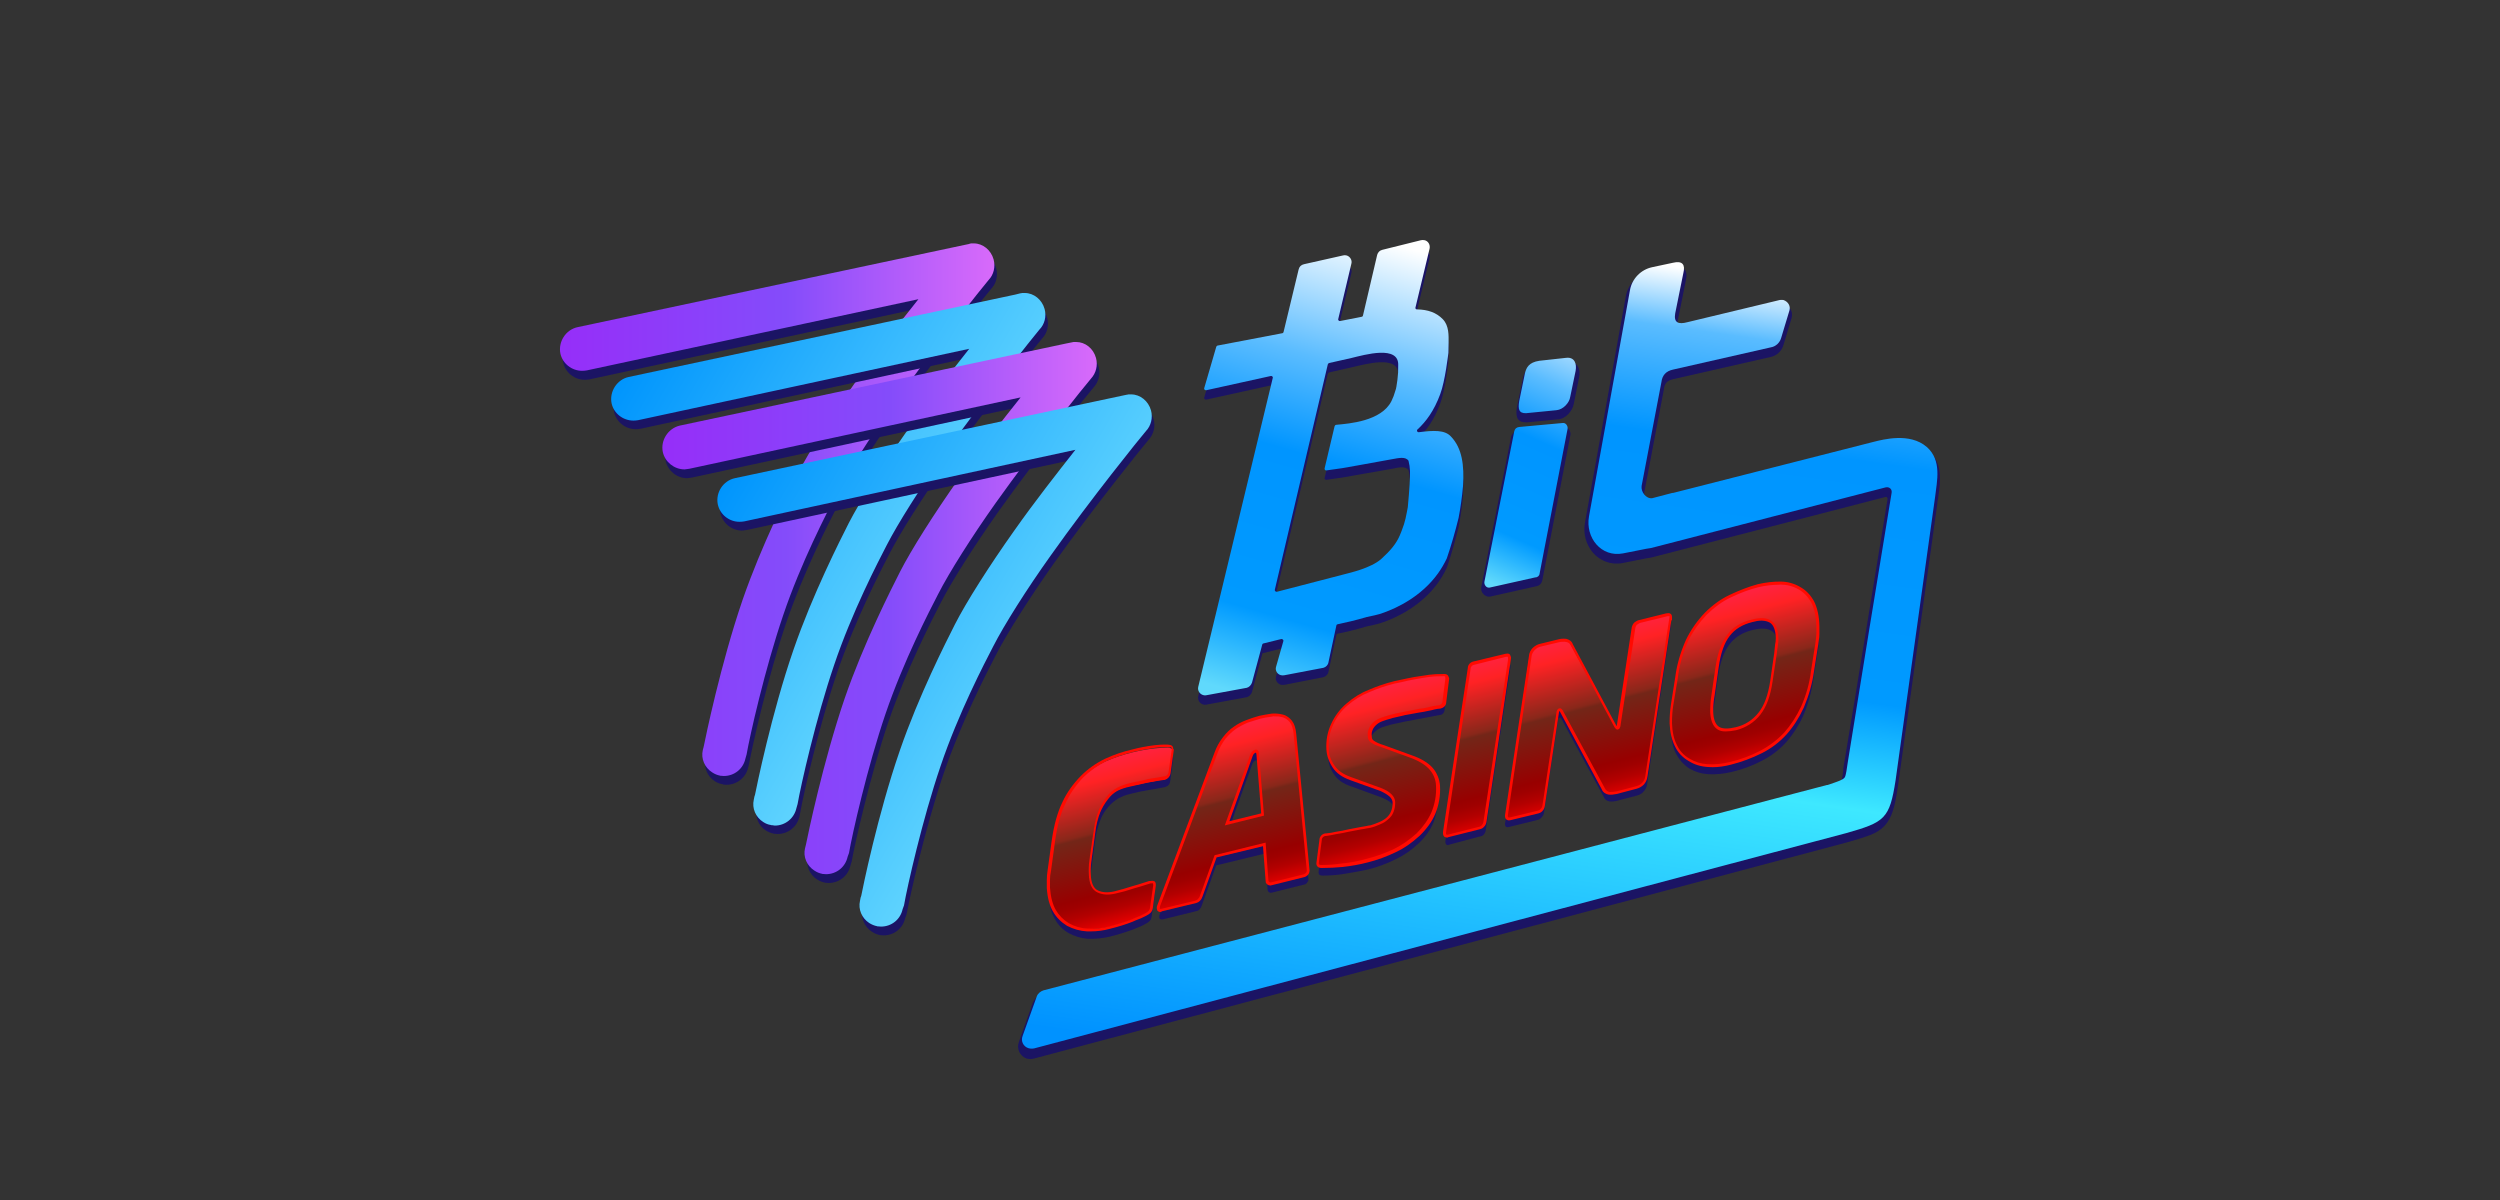 <?xml version="1.0" encoding="UTF-8"?>
<svg xmlns="http://www.w3.org/2000/svg" version="1.2" viewBox="0 0 125 60" width="125" height="60">
  <rect x="0" y="0" width="125" height="60" fill="#333333" stroke="none"/>
  <title>7bit_125x60_Standard_Logo_Betting_Casino_BrandBG</title>
  <defs>
    <linearGradient id="g1" x2="1" gradientUnits="userSpaceOnUse" gradientTransform="matrix(-6.035,41.769,-39.694,-5.736,77.761,12.457)">
      <stop offset="0" stop-color="#ffffff"></stop>
      <stop offset=".071" stop-color="#5abcff"></stop>
      <stop offset=".197" stop-color="#0095ff"></stop>
      <stop offset=".479" stop-color="#009aff"></stop>
      <stop offset=".607" stop-color="#3ee8ff"></stop>
      <stop offset="1" stop-color="#0092ff"></stop>
    </linearGradient>
    <linearGradient id="g2" x2="1" gradientUnits="userSpaceOnUse" gradientTransform="matrix(-5.778,13.063,-5.103,-2.257,80.064,15.95)">
      <stop offset="0" stop-color="#ffffff"></stop>
      <stop offset=".276" stop-color="#5abcff"></stop>
      <stop offset=".479" stop-color="#0095ff"></stop>
      <stop offset=".823" stop-color="#009aff"></stop>
      <stop offset="1" stop-color="#60d9fc"></stop>
    </linearGradient>
    <linearGradient id="g3" x2="1" gradientUnits="userSpaceOnUse" gradientTransform="matrix(-6.59,22.789,-12.837,-3.712,69.662,12.178)">
      <stop offset="0" stop-color="#ffffff"></stop>
      <stop offset=".276" stop-color="#5abcff"></stop>
      <stop offset=".479" stop-color="#0095ff"></stop>
      <stop offset=".823" stop-color="#009aff"></stop>
      <stop offset="1" stop-color="#60d9fc"></stop>
    </linearGradient>
    <linearGradient id="g4" x2="1" gradientUnits="userSpaceOnUse" gradientTransform="matrix(2.193,8.464,-8.136,2.108,54.672,37.93)">
      <stop offset=".02" stop-color="#ff2240"></stop>
      <stop offset=".13" stop-color="#ff2224"></stop>
      <stop offset=".41" stop-color="#89271a"></stop>
      <stop offset=".43" stop-color="#732618"></stop>
      <stop offset=".76" stop-color="#980000"></stop>
      <stop offset=".8" stop-color="#9f0000"></stop>
      <stop offset=".86" stop-color="#b30000"></stop>
      <stop offset=".92" stop-color="#d30000"></stop>
      <stop offset=".99" stop-color="#ff0000"></stop>
    </linearGradient>
    <linearGradient id="g5" x2="1" gradientUnits="userSpaceOnUse" gradientTransform="matrix(2.226,8.597,-9.199,2.382,60.126,36.442)">
      <stop offset=".02" stop-color="#ff2240"></stop>
      <stop offset=".13" stop-color="#ff2224"></stop>
      <stop offset=".41" stop-color="#89271a"></stop>
      <stop offset=".43" stop-color="#732618"></stop>
      <stop offset=".76" stop-color="#980000"></stop>
      <stop offset=".8" stop-color="#9f0000"></stop>
      <stop offset=".86" stop-color="#b30000"></stop>
      <stop offset=".92" stop-color="#d30000"></stop>
      <stop offset=".99" stop-color="#ff0000"></stop>
    </linearGradient>
    <linearGradient id="g6" x2="1" gradientUnits="userSpaceOnUse" gradientTransform="matrix(2.226,8.597,-8.923,2.311,68.039,34.393)">
      <stop offset=".02" stop-color="#ff2240"></stop>
      <stop offset=".13" stop-color="#ff2224"></stop>
      <stop offset=".41" stop-color="#89271a"></stop>
      <stop offset=".43" stop-color="#732618"></stop>
      <stop offset=".76" stop-color="#980000"></stop>
      <stop offset=".8" stop-color="#9f0000"></stop>
      <stop offset=".86" stop-color="#b30000"></stop>
      <stop offset=".92" stop-color="#d30000"></stop>
      <stop offset=".99" stop-color="#ff0000"></stop>
    </linearGradient>
    <linearGradient id="g7" x2="1" gradientUnits="userSpaceOnUse" gradientTransform="matrix(2.226,8.597,-5.724,1.482,72.774,33.166)">
      <stop offset=".02" stop-color="#ff2240"></stop>
      <stop offset=".13" stop-color="#ff2224"></stop>
      <stop offset=".41" stop-color="#89271a"></stop>
      <stop offset=".43" stop-color="#732618"></stop>
      <stop offset=".76" stop-color="#980000"></stop>
      <stop offset=".8" stop-color="#9f0000"></stop>
      <stop offset=".86" stop-color="#b30000"></stop>
      <stop offset=".92" stop-color="#d30000"></stop>
      <stop offset=".99" stop-color="#ff0000"></stop>
    </linearGradient>
    <linearGradient id="g8" x2="1" gradientUnits="userSpaceOnUse" gradientTransform="matrix(2.226,8.597,-11.109,2.877,78.354,31.721)">
      <stop offset=".02" stop-color="#ff2240"></stop>
      <stop offset=".13" stop-color="#ff2224"></stop>
      <stop offset=".41" stop-color="#89271a"></stop>
      <stop offset=".43" stop-color="#732618"></stop>
      <stop offset=".76" stop-color="#980000"></stop>
      <stop offset=".8" stop-color="#9f0000"></stop>
      <stop offset=".86" stop-color="#b30000"></stop>
      <stop offset=".92" stop-color="#d30000"></stop>
      <stop offset=".99" stop-color="#ff0000"></stop>
    </linearGradient>
    <linearGradient id="g9" x2="1" gradientUnits="userSpaceOnUse" gradientTransform="matrix(2.226,8.597,-8.847,2.291,86.173,29.697)">
      <stop offset=".02" stop-color="#ff2240"></stop>
      <stop offset=".13" stop-color="#ff2224"></stop>
      <stop offset=".41" stop-color="#89271a"></stop>
      <stop offset=".43" stop-color="#732618"></stop>
      <stop offset=".76" stop-color="#980000"></stop>
      <stop offset=".8" stop-color="#9f0000"></stop>
      <stop offset=".86" stop-color="#b30000"></stop>
      <stop offset=".92" stop-color="#d30000"></stop>
      <stop offset=".99" stop-color="#ff0000"></stop>
    </linearGradient>
    <linearGradient id="g10" x2="1" gradientUnits="userSpaceOnUse" gradientTransform="matrix(21.72,0,0,26.628,28,25.483)">
      <stop offset="0" stop-color="#962ef9"></stop>
      <stop offset=".52" stop-color="#844cfa"></stop>
      <stop offset="1" stop-color="#d86afa"></stop>
    </linearGradient>
    <linearGradient id="g11" x2="1" gradientUnits="userSpaceOnUse" gradientTransform="matrix(-15.998,-9.298,14.866,-25.579,46.592,28.88)">
      <stop offset="0" stop-color="#5ed3fe"></stop>
      <stop offset="1" stop-color="#0095fd"></stop>
    </linearGradient>
    <linearGradient id="g12" x2="1" gradientUnits="userSpaceOnUse" gradientTransform="matrix(21.72,0,0,26.617,33.123,30.404)">
      <stop offset="0" stop-color="#962ef9"></stop>
      <stop offset=".52" stop-color="#844cfa"></stop>
      <stop offset="1" stop-color="#d86afa"></stop>
    </linearGradient>
    <linearGradient id="g13" x2="1" gradientUnits="userSpaceOnUse" gradientTransform="matrix(-15.998,-9.298,14.864,-25.576,51.91,33.947)">
      <stop offset="0" stop-color="#5ed3fe"></stop>
      <stop offset="1" stop-color="#0095fd"></stop>
    </linearGradient>
  </defs>
  <style>
		.s0 { fill: #1b1464 } 
		.s1 { fill: url(#g1) } 
		.s2 { fill: url(#g2) } 
		.s3 { fill: url(#g3) } 
		.s4 { fill: url(#g4) } 
		.s5 { fill: #ff0a01 } 
		.s6 { fill: url(#g5) } 
		.s7 { fill: url(#g6) } 
		.s8 { fill: url(#g7) } 
		.s9 { fill: url(#g8) } 
		.s10 { fill: url(#g9) } 
		.s11 { fill: url(#g10) } 
		.s12 { fill: url(#g11) } 
		.s13 { fill: url(#g12) } 
		.s14 { fill: url(#g13) } 
	</style>
  <path class="s0" d="m78.33 18.21l-1.36 0.15c-0.52 0.08-0.67 0.33-0.71 0.6l-0.29 1.41c-0.06 0.37-0.03 0.6 0.34 0.6l1.52-0.15c0.36 0 0.66-0.38 0.69-0.66l0.27-1.3c0.07-0.37-0.06-0.69-0.46-0.65z"></path>
  <path class="s0" d="m78.12 21.46l-2.18 0.2c-0.11 0-0.22 0.1-0.23 0.2l-1.49 7.51c-0.02 0.14 0.07 0.25 0.19 0.28q0.02 0 0.07 0l2.27-0.5c0.11 0 0.2-0.1 0.23-0.2l1.4-7.24c0.01-0.14-0.08-0.25-0.2-0.28-0.03 0.03-0.03 0.03-0.06 0.03z"></path>
  <path fill-rule="evenodd" class="s0" d="m96.45 22.56c-0.48-0.41-1.07-0.51-1.59-0.48-0.49 0.01-0.94 0.12-1.18 0.18q-0.03 0-0.05 0.01l-10.01 2.56-0.08 0.01-0.99 0.23q-0.12 0.01-0.23-0.12-0.12-0.16-0.11-0.31l0.99-5.2q0.02-0.21 0.14-0.33 0.11-0.1 0.31-0.15l4.88-1.11c0.3-0.06 0.55-0.29 0.64-0.59l0.41-1.36c0.08-0.31-0.08-0.62-0.4-0.71q-0.15-0.05-0.26-0.01l-4.62 1.11q-0.16 0.04-0.26 0.04-0.1-0.01-0.12-0.01c-0.01-0.01-0.08-0.07-0.03-0.29l0.4-2c0.05-0.2 0.07-0.44-0.1-0.6-0.14-0.15-0.39-0.15-0.64-0.09l-1.03 0.22c-0.63 0.14-1.12 0.63-1.23 1.26l-2.04 11.3c-0.11 0.58 0.07 1.14 0.41 1.53 0.34 0.38 0.88 0.62 1.48 0.5l1.16-0.23 0.25-0.04 11.72-3.03q0.08-0.02 0.11 0.07 0 0.02 0 0.03-0.55 3.38-1.1 6.72-0.55 3.38-1.11 6.72 0 0.07-0.01 0.14v0.02q-0.02 0.15-0.04 0.29-0.03 0.1-0.03 0.18-0.03 0.06-0.04 0.07c-0.03 0.04-0.06 0.07-0.18 0.11q-0.16 0.07-0.49 0.18l-0.1 0.03h-0.01l-39.17 10.31q-0.32 0.1-0.45 0.4l-0.71 1.99c-0.12 0.33 0.06 0.69 0.37 0.81q0.2 0.06 0.38 0.01l40.62-10.8q0.73-0.2 1.18-0.37 0.46-0.17 0.74-0.47c0.37-0.4 0.52-0.97 0.66-1.93l1.98-14.2q0-0.11 0.03-0.2c0.04-0.31 0.11-0.69 0.1-1.04 0-0.52-0.13-0.99-0.55-1.36z"></path>
  <path class="s1" d="m96.34 22.35c-0.85-0.74-2.2-0.37-2.65-0.26l-10.01 2.55-0.08 0.01-0.99 0.26c-0.3 0.04-0.57-0.31-0.53-0.61l0.99-5.19q0.06-0.52 0.58-0.63l4.88-1.11c0.26-0.04 0.46-0.23 0.53-0.48l0.41-1.36c0.07-0.22-0.06-0.45-0.3-0.53q-0.09-0.01-0.18 0l-4.62 1.11c-0.45 0.12-0.69 0.03-0.61-0.44l0.41-2.03c0.1-0.4-0.04-0.62-0.53-0.5l-1.03 0.22c-0.57 0.12-1.01 0.58-1.11 1.14l-2.05 11.32c-0.19 1.06 0.61 2.06 1.7 1.85l1.16-0.23 0.25-0.04 11.72-3.03c0.15-0.03 0.27 0.04 0.3 0.17q0.01 0.06 0 0.11-1.11 6.74-2.19 13.46c-0.05 0.29-0.08 0.66-0.16 0.77-0.1 0.12-0.29 0.18-0.85 0.37h-0.03l-39.18 10.27c-0.15 0.05-0.28 0.16-0.33 0.3l-0.71 1.98c-0.1 0.26 0.04 0.53 0.29 0.61q0.15 0.04 0.29 0.01l40.59-10.76c1.94-0.55 2.18-0.71 2.48-2.65l1.98-14.2c0.08-0.73 0.35-1.78-0.42-2.46z"></path>
  <path fill-rule="evenodd" class="s0" d="m78.32 18.05q0.39-0.01 0.56 0.25c0.11 0.18 0.12 0.4 0.07 0.59l-0.26 1.3q-0.05 0.27-0.27 0.51c-0.14 0.15-0.34 0.27-0.56 0.27l-1.51 0.15q-0.16 0-0.3-0.04-0.14-0.07-0.19-0.2-0.04-0.13-0.04-0.25 0-0.15 0.03-0.29l0.29-1.4c0.03-0.16 0.08-0.33 0.22-0.45q0.2-0.21 0.61-0.29z"></path>
  <path fill-rule="evenodd" class="s0" d="m78.11 21.31h0.07 0.01c0.2 0.03 0.37 0.23 0.33 0.45l-1.4 7.23c-0.03 0.18-0.15 0.31-0.34 0.33l-2.27 0.51h-0.1-0.02c-0.19-0.04-0.36-0.23-0.33-0.45l1.49-7.51c0.04-0.19 0.19-0.33 0.38-0.33z"></path>
  <path fill-rule="evenodd" class="s2" d="m76.25 18.65l-0.29 1.41c-0.06 0.38-0.03 0.61 0.34 0.6l1.52-0.15c0.35-0.03 0.65-0.38 0.69-0.66l0.27-1.3c0.07-0.38-0.06-0.7-0.46-0.66l-1.36 0.15c-0.52 0.08-0.64 0.34-0.71 0.61zm-0.54 2.93l-1.49 7.51c-0.02 0.14 0.08 0.28 0.2 0.29h0.06l2.28-0.51c0.12 0 0.21-0.08 0.22-0.19l1.4-7.24c0.02-0.14-0.08-0.28-0.2-0.29h-0.04l-2.19 0.2q-0.2 0.03-0.24 0.23z"></path>
  <path class="s0" d="m69.22 31.09c0.6-0.22 1.83-0.77 2.68-1.95q0.25-0.35 0.44-0.75 0.34-1 0.59-2.03 0.15-0.78 0.22-1.58c0.07-1.06-0.05-1.89-0.59-2.46-0.31-0.37-0.9-0.33-1.61-0.23q-0.07 0-0.1-0.07-0.01-0.05 0.03-0.08c0.42-0.39 0.82-0.92 1.13-1.76 0.25-0.66 0.4-2.01 0.41-2.06l0.01-0.52c0-0.34 0.03-0.84-0.29-1.17-0.32-0.33-0.74-0.47-1.29-0.48q-0.07-0.01-0.08-0.08 0 0 0-0.01l0.71-2.96c0.04-0.19-0.07-0.38-0.25-0.42q-0.09-0.02-0.18 0l-1.93 0.48q-0.2 0.06-0.26 0.26l-0.71 3.02q-0.01 0.06-0.07 0.07l-1.07 0.22q-0.07 0.01-0.1-0.07 0-0.01 0-0.03l0.66-2.78c0.05-0.18-0.08-0.37-0.25-0.41q-0.08-0.02-0.16 0l-1.96 0.45q-0.22 0.05-0.27 0.26l-0.75 3.11q-0.01 0.06-0.06 0.07l-3.25 0.63q-0.04 0-0.06 0.06l-0.6 2.06q-0.02 0.07 0.07 0.1 0.02 0 0.04 0l3.22-0.71q0.07-0.01 0.1 0.06 0 0.01 0 0.04l-3.73 15.45c-0.04 0.18 0.08 0.37 0.27 0.41q0.07 0.02 0.15 0l2.01-0.37c0.12-0.03 0.22-0.14 0.26-0.26l0.51-1.89q0.01-0.06 0.07-0.06l0.89-0.22q0.07-0.01 0.1 0.06 0 0.01 0 0.04l-0.37 1.29c-0.05 0.19 0.07 0.37 0.25 0.42q0.09 0.01 0.18 0l1.94-0.38c0.12-0.03 0.23-0.14 0.25-0.26l0.4-1.85q0.01-0.06 0.07-0.07c0.34-0.06 0.88-0.19 1.45-0.36 0.2-0.04 0.56-0.11 0.88-0.23zm1.28-6.8c-0.01 0.44-0.1 1.47-0.11 1.55-0.08 0.4-0.12 0.7-0.3 1.15q-0.05 0.11-0.1 0.25c-0.19 0.44-0.48 0.77-0.94 1.2-0.53 0.45-1.52 0.66-1.82 0.74l-3.39 0.88q-0.07 0.01-0.1-0.07 0-0.01 0-0.03l2.65-11.27q0.01-0.04 0.07-0.07l1.11-0.25c0.66-0.15 2.39-0.66 2.34 0.37q0.01 0.35-0.04 0.74c-0.05 0.3-0.05 0.39-0.1 0.52q-0.08 0.29-0.2 0.53c-0.51 1-2.11 1.12-2.76 1.18q-0.06 0.01-0.08 0.07l-0.5 2.12q-0.01 0.06 0.06 0.09 0 0 0.03 0 0.8-0.1 1.57-0.25l1.71-0.3c0.34-0.07 0.67-0.15 0.82 0.06q0.01 0 0.01 0.03 0.06 0.23 0.07 0.49c0 0.1 0 0.25 0 0.27z"></path>
  <path class="s3" d="m69.22 30.62c0.6-0.22 1.83-0.77 2.68-1.95q0.25-0.35 0.44-0.75 0.34-1 0.59-2.03 0.15-0.78 0.22-1.58c0.07-1.06-0.05-1.9-0.59-2.47-0.31-0.36-0.9-0.32-1.61-0.23q-0.07 0.01-0.1-0.06-0.01-0.06 0.03-0.08c0.42-0.39 0.82-0.92 1.13-1.76 0.25-0.66 0.4-2.01 0.41-2.07l0.01-0.51c0-0.34 0.03-0.84-0.29-1.17-0.32-0.33-0.74-0.48-1.29-0.49q-0.07 0-0.08-0.07 0 0 0-0.01l0.71-2.96c0.04-0.19-0.07-0.38-0.25-0.42q-0.09-0.02-0.18 0l-1.93 0.48q-0.2 0.05-0.26 0.25l-0.71 3.03q-0.01 0.06-0.07 0.07l-1.07 0.21q-0.07 0.01-0.1-0.06 0-0.01 0-0.03l0.66-2.78c0.05-0.18-0.08-0.37-0.25-0.41q-0.08-0.02-0.16 0l-1.96 0.44q-0.22 0.05-0.27 0.27l-0.75 3.11q-0.01 0.06-0.06 0.07l-3.25 0.62q-0.04 0.01-0.06 0.07l-0.6 2.06q-0.02 0.07 0.07 0.1 0.02 0 0.04 0l3.22-0.71q0.07-0.01 0.1 0.06 0 0.01 0 0.03l-3.73 15.46c-0.04 0.18 0.08 0.37 0.27 0.41q0.07 0.02 0.15 0l2.01-0.37c0.12-0.03 0.22-0.14 0.26-0.26l0.51-1.89q0.01-0.06 0.07-0.07l0.89-0.22q0.07 0 0.1 0.07 0 0.01 0 0.03l-0.37 1.3c-0.05 0.18 0.07 0.37 0.25 0.41q0.09 0.02 0.18 0l1.94-0.37c0.12-0.03 0.23-0.14 0.25-0.26l0.4-1.86q0.01-0.05 0.07-0.06c0.34-0.07 0.88-0.19 1.45-0.36 0.2-0.05 0.56-0.1 0.88-0.23zm1.28-6.8c-0.01 0.44-0.1 1.47-0.11 1.54-0.08 0.41-0.12 0.71-0.3 1.16q-0.05 0.11-0.1 0.25c-0.19 0.44-0.48 0.77-0.94 1.19-0.53 0.45-1.52 0.67-1.82 0.75l-3.39 0.88q-0.07 0-0.1-0.07 0-0.01 0-0.03l2.65-11.27q0.01-0.05 0.07-0.07l1.11-0.25c0.66-0.16 2.39-0.66 2.34 0.37q0.01 0.35-0.04 0.73c-0.05 0.31-0.05 0.4-0.1 0.53q-0.08 0.29-0.2 0.53c-0.51 1-2.11 1.12-2.76 1.18q-0.06 0.01-0.08 0.07l-0.5 2.11q-0.01 0.07 0.06 0.1 0 0 0.03 0 0.8-0.1 1.57-0.25l1.71-0.31c0.34-0.06 0.67-0.14 0.82 0.07q0.01 0 0.01 0.03 0.06 0.23 0.07 0.48c0 0.11 0 0.27 0 0.28z"></path>
  <path class="s0" d="m58.65 37.85q0-0.04-0.03-0.09l-0.11 0.87q-0.03 0.23-0.27 0.3h-0.01-0.01l-0.78 0.14q-0.45 0.08-0.94 0.2-0.3 0.07-0.58 0.22-0.29 0.16-0.51 0.44c-0.16 0.19-0.3 0.44-0.4 0.67-0.12 0.3-0.2 0.65-0.25 0.98l-0.2 1.47q-0.05 0.36-0.04 0.69 0 0.03 0 0.08 0-0.16 0.04-0.34l0.2-1.47q0.06-0.51 0.25-0.99 0.14-0.37 0.4-0.67 0.21-0.25 0.51-0.43 0.27-0.15 0.58-0.22 0.49-0.13 0.94-0.2 0.45-0.07 0.78-0.14h0.01 0.01q0.24-0.07 0.27-0.3l0.15-1.14v-0.01-0.04h-0.01zm-0.95 6.7l-0.12 0.88q-0.01 0.12-0.1 0.2-0.09 0.09-0.2 0.14-0.33 0.16-0.67 0.3-0.55 0.21-1.11 0.34-0.55 0.14-1.12 0.11-0.5-0.02-0.96-0.29c-0.29-0.15-0.52-0.4-0.67-0.69q-0.26-0.44-0.3-1.14v0.01q0 0.22 0 0.41 0.02 0.68 0.3 1.14c0.15 0.29 0.4 0.53 0.67 0.69q0.44 0.24 0.96 0.29 0.57 0.02 1.12-0.11 0.56-0.14 1.11-0.34 0.48-0.18 0.67-0.3 0.12-0.05 0.2-0.14c0.07-0.05 0.08-0.12 0.1-0.2l0.16-1.12q0-0.01 0-0.03v-0.01q0.02-0.11-0.04-0.14z"></path>
  <path class="s4" d="m58.63 37.56l-0.15 1.12c-0.01 0.15-0.12 0.26-0.27 0.29h-0.01-0.01q-0.33 0.06-0.8 0.15-0.44 0.09-0.94 0.19-0.32 0.07-0.61 0.22-0.29 0.16-0.51 0.43-0.24 0.3-0.4 0.66-0.18 0.47-0.25 0.96l-0.21 1.45q-0.05 0.34-0.03 0.68 0.02 0.68 0.39 0.84 0.37 0.17 0.88 0.05 0.5-0.12 0.97-0.26c0.3-0.09 0.58-0.19 0.8-0.25h0.04q0.21-0.05 0.21 0.12v0.02q0 0 0 0.03l-0.16 1.11q-0.01 0.11-0.1 0.19c-0.06 0.07-0.12 0.09-0.21 0.15q-0.34 0.15-0.68 0.29-0.55 0.21-1.13 0.34-0.54 0.13-1.12 0.11-0.51-0.02-0.98-0.27-0.43-0.25-0.68-0.68-0.26-0.44-0.3-1.12 0-0.19 0-0.4 0-0.22 0.05-0.45l0.21-1.44q0.16-1.14 0.54-1.91 0.34-0.71 0.91-1.29 0.54-0.52 1.2-0.82 0.66-0.29 1.38-0.46 0.54-0.13 1.09-0.19 0.32-0.04 0.65-0.04 0.09 0 0.15 0.04 0.06 0.01 0.07 0.11z"></path>
  <path class="s5" d="m54.54 46.57q-0.1 0-0.19 0-0.52-0.03-1-0.28-0.45-0.28-0.7-0.71-0.26-0.44-0.31-1.18v-0.4q0-0.22 0.04-0.48l0.2-1.45q0.17-1.21 0.54-1.96 0.32-0.7 0.93-1.32 0.52-0.52 1.2-0.85 0.67-0.31 1.38-0.47 0.48-0.13 1.1-0.21 0.32-0.04 0.65-0.03 0.11 0.01 0.17 0.03 0.11 0.05 0.11 0.17l0.03 0.05v0.02l-0.16 1.14c-0.02 0.18-0.14 0.32-0.32 0.36h-0.03q-0.16 0.03-0.34 0.05-0.21 0.03-0.45 0.08l-0.18 0.04q-0.37 0.08-0.75 0.17-0.29 0.06-0.59 0.2-0.29 0.17-0.47 0.42-0.25 0.32-0.39 0.66-0.17 0.42-0.24 0.96l-0.2 1.47q-0.05 0.39-0.03 0.67c0.01 0.42 0.14 0.7 0.35 0.8q0.34 0.16 0.82 0.05 0.45-0.11 0.94-0.27l0.28-0.08q0.3-0.1 0.53-0.17h0.06c0.05-0.01 0.14-0.02 0.21 0.02q0.06 0.05 0.06 0.17v0.04l-0.15 1.13q-0.02 0.13-0.11 0.23-0.1 0.09-0.19 0.13l-0.03 0.02q-0.27 0.14-0.53 0.23l-0.16 0.07c-0.33 0.13-0.68 0.24-1.12 0.35q-0.47 0.13-0.96 0.13zm3.85-9.21q-0.33-0.01-0.63 0.03-0.59 0.09-1.07 0.2-0.7 0.17-1.36 0.46-0.65 0.32-1.16 0.81-0.58 0.61-0.89 1.3-0.37 0.73-0.53 1.92l-0.2 1.47q-0.05 0.23-0.05 0.43v0.41q0.05 0.69 0.29 1.11 0.23 0.4 0.65 0.66 0.42 0.24 0.93 0.27 0.59 0.03 1.09-0.11 0.64-0.16 1.11-0.34l0.15-0.07q0.27-0.1 0.52-0.23l0.03-0.02q0.09-0.04 0.16-0.11 0.06-0.07 0.07-0.15l0.16-1.13v-0.02q-0.01-0.07-0.01-0.08 0.01-0.01-0.1 0h-0.03q-0.23 0.07-0.51 0.16l-0.28 0.08q-0.5 0.17-0.96 0.27-0.53 0.12-0.9-0.06-0.41-0.19-0.43-0.92-0.02-0.3 0.03-0.7l0.21-1.47q0.08-0.57 0.25-1 0.14-0.35 0.4-0.69 0.2-0.27 0.52-0.45 0.32-0.16 0.62-0.23 0.39-0.09 0.75-0.16l0.19-0.05q0.23-0.04 0.44-0.07 0.18-0.03 0.34-0.06h0.03q0.19-0.04 0.21-0.23l0.16-1.13-0.01-0.05q-0.01-0.05-0.03-0.05-0.1 0.01-0.16 0z"></path>
  <path class="s0" d="m62.9 37.73q0.01-0.06-0.01-0.12-0.01-0.03-0.1-0.01-0.12 0.03-0.2 0.22l-1.2 3.39 0.16-0.04 1.04-2.93q0.07-0.19 0.2-0.22c0.07-0.01 0.08 0 0.1 0.01q0.02 0.06 0.01 0.12l0.2 2.63h0.03zm0 0q0.01-0.06-0.01-0.12-0.01-0.03-0.1-0.01-0.12 0.03-0.19 0.22l-1.21 3.39 0.16-0.05 1.05-2.92q0.06-0.19 0.19-0.22c0.07-0.01 0.08 0 0.1 0.01q0.02 0.06 0.01 0.12l0.2 2.63h0.04zm2.49 5.93q0 0.02-0.03 0.07-0.07 0.06-0.16 0.11l-1.61 0.39q-0.08 0.02-0.15-0.01-0.07-0.04-0.07-0.14l-0.14-1.81-2.43 0.59-0.72 2.01c-0.01 0.06-0.06 0.12-0.1 0.17q-0.07 0.07-0.15 0.1l-1.7 0.42q-0.02 0-0.08 0l-0.08 0.2q-0.01 0.05-0.01 0.11 0.01 0.12 0.18 0.1l1.7-0.42q0.1-0.02 0.15-0.1 0.07-0.07 0.1-0.18l0.72-2 2.43-0.59 0.14 1.81c0 0.07 0.07 0.15 0.15 0.15q0.02 0 0.07-0.01l1.6-0.4q0.11-0.01 0.16-0.11 0.07-0.07 0.06-0.17v-0.01zm-2.49-5.94q0-0.06-0.01-0.12-0.02-0.03-0.1-0.01-0.13 0.03-0.2 0.22l-1.2 3.39 0.15-0.04 1.05-2.93q0.07-0.18 0.2-0.22c0.07-0.01 0.08 0 0.1 0.01q0.01 0.06 0.01 0.12l0.2 2.63h0.03z"></path>
  <path class="s6" d="m65.4 43.54q0.01 0.09-0.07 0.17-0.08 0.07-0.15 0.1l-1.61 0.39q-0.13 0.05-0.2-0.07-0.01-0.02-0.01-0.08l-0.15-1.81-2.43 0.59-0.71 2.01q-0.03 0.1-0.11 0.18-0.07 0.07-0.16 0.09l-1.7 0.42q-0.17 0.05-0.18-0.1 0-0.05 0.02-0.11l2.87-7.65q0.14-0.41 0.4-0.75 0.24-0.3 0.53-0.51 0.29-0.18 0.61-0.33 0.3-0.12 0.63-0.2 0.3-0.06 0.61-0.11 0.27-0.02 0.53 0.05 0.23 0.07 0.41 0.28 0.16 0.21 0.19 0.6zm-2.52-5.83q0-0.06-0.01-0.12-0.02-0.03-0.1-0.01-0.13 0.03-0.2 0.22l-1.22 3.36 1.78-0.43z"></path>
  <path class="s5" d="m58.01 45.6q-0.06 0-0.11-0.04-0.05-0.03-0.06-0.14-0.01-0.06 0.02-0.14l2.87-7.66q0.15-0.42 0.42-0.76 0.25-0.33 0.55-0.53 0.28-0.2 0.63-0.33 0.34-0.13 0.64-0.21c0.19-0.04 0.36-0.07 0.62-0.11q0.29-0.02 0.56 0.05c0.2 0.05 0.35 0.19 0.44 0.3q0.18 0.22 0.22 0.65l0.67 6.85q-0.01 0.14-0.09 0.22-0.09 0.09-0.19 0.11l-1.61 0.4c-0.1 0.04-0.22 0-0.29-0.11l-0.01-0.02v-0.02q-0.01-0.04-0.01-0.08l-0.13-1.72-2.32 0.56-0.71 1.97q-0.04 0.12-0.12 0.2-0.08 0.08-0.19 0.11l-1.7 0.41q-0.06 0.04-0.1 0.04zm5.72-9.78q-0.07-0.01-0.12 0.01c-0.24 0.03-0.42 0.06-0.61 0.11q-0.28 0.08-0.61 0.19-0.33 0.14-0.6 0.32-0.28 0.2-0.52 0.49-0.25 0.33-0.4 0.73l-2.87 7.65q-0.01 0.05-0.01 0.09 0 0.03 0.01 0.03 0 0.01 0.08 0l1.7-0.41q0.06-0.02 0.12-0.08 0.07-0.07 0.09-0.14l0.74-2.05 2.55-0.63 0.14 1.9q0 0.01 0.01 0.03 0 0.01 0.01 0.02c0.03 0.03 0.06 0.06 0.12 0.04l1.62-0.4q0.06-0.01 0.12-0.08 0.04-0.03 0.04-0.12l-0.66-6.84q-0.04-0.39-0.19-0.57c-0.07-0.09-0.21-0.21-0.37-0.25q-0.2-0.05-0.39-0.04zm-2.49 5.45l1.26-3.51q0.09-0.23 0.25-0.27 0.09-0.03 0.15 0.04l0.03 0.03q0.02 0.08 0.02 0.14l0.25 3.08zm1.56-3.64q-0.12 0.03-0.17 0.18l-1.16 3.25 1.59-0.39-0.24-2.97q-0.01-0.04-0.02-0.07z"></path>
  <path class="s0" d="m72.4 34.28q0-0.05-0.04-0.08l-0.12 0.89c0 0.12-0.11 0.23-0.23 0.25h-0.01q-0.12 0.02-0.42 0.08l-0.64 0.12q-0.35 0.07-0.74 0.14-0.39 0.08-0.67 0.16-0.06 0-0.11 0.03-0.16 0.05-0.29 0.1-0.18 0.07-0.33 0.19-0.1 0.06-0.16 0.15-0.04 0.05-0.07 0.12-0.1 0.19-0.07 0.39-0.01 0.08 0.03 0.12 0-0.05 0.04-0.11 0.06-0.15 0.22-0.28 0.15-0.13 0.33-0.19 0.19-0.06 0.39-0.12 0.3-0.07 0.68-0.15 0.38-0.07 0.74-0.14 0.35-0.06 0.64-0.12 0.28-0.06 0.42-0.08h0.01c0.12-0.01 0.22-0.12 0.23-0.25l0.15-1.19v-0.03zm-0.5 5.42q0 0 0-0.04c-0.01 0.34-0.1 0.69-0.22 1q-0.28 0.61-0.75 1.08-0.51 0.47-1.15 0.8-0.67 0.33-1.42 0.51-0.61 0.17-1.25 0.23-0.5 0.07-1 0.07-0.1 0-0.15-0.05l-0.03 0.3v0.03q0 0.15 0.19 0.15 0.5 0 1-0.07 0.62-0.1 1.26-0.23 0.73-0.18 1.41-0.52 0.63-0.3 1.15-0.8c0.31-0.29 0.58-0.66 0.75-1.07q0.23-0.69 0.21-1.39zm-2.32 0.07q-0.15-0.14-0.51-0.29l-1.51-0.55q-0.59-0.21-0.85-0.6c-0.18-0.23-0.27-0.53-0.3-0.83q-0.01 0.19 0 0.38 0.02 0.47 0.3 0.85 0.26 0.4 0.85 0.59l1.51 0.55q0.35 0.14 0.51 0.3 0.09 0.1 0.12 0.22 0.03-0.15 0.01-0.3c0.01-0.1-0.04-0.23-0.13-0.32z"></path>
  <path class="s7" d="m72.37 33.9l-0.15 1.18c0 0.12-0.11 0.22-0.23 0.25h-0.01q-0.13 0.02-0.42 0.08-0.29 0.06-0.64 0.12-0.36 0.07-0.74 0.14-0.39 0.08-0.68 0.16-0.2 0.05-0.39 0.12-0.19 0.07-0.34 0.18-0.15 0.12-0.22 0.29-0.09 0.19-0.06 0.39-0.01 0.17 0.14 0.27 0.22 0.15 0.51 0.22l1.41 0.51c0.45 0.15 0.81 0.37 1.01 0.6 0.19 0.23 0.33 0.55 0.34 0.86 0.03 0.47-0.05 0.95-0.23 1.37q-0.28 0.61-0.75 1.07-0.51 0.48-1.15 0.8-0.67 0.34-1.42 0.52-0.61 0.16-1.25 0.23-0.5 0.07-1 0.07-0.18 0-0.2-0.15v-0.04l0.16-1.14c0-0.14 0.11-0.25 0.23-0.26h0.03q0.19-0.03 0.49-0.08 0.31-0.05 0.63-0.12l0.63-0.12q0.3-0.06 0.47-0.1 0.24-0.06 0.46-0.15 0.21-0.1 0.37-0.23 0.17-0.16 0.25-0.34 0.09-0.23 0.08-0.48c0-0.12-0.06-0.25-0.15-0.34q-0.14-0.14-0.51-0.29l-1.51-0.55q-0.59-0.21-0.85-0.6-0.28-0.39-0.3-0.86-0.05-0.68 0.23-1.28 0.26-0.57 0.74-0.97 0.5-0.43 1.08-0.67 0.63-0.27 1.29-0.43 0.33-0.07 0.7-0.16 0.38-0.06 0.71-0.12 0.33-0.05 0.62-0.07 0.28-0.02 0.46-0.02 0.14 0.01 0.15 0.12z"></path>
  <path class="s5" d="m66.09 43.4c-0.2 0-0.26-0.11-0.27-0.19v-0.06l0.15-1.15c0-0.16 0.13-0.31 0.3-0.33h0.04q0.1-0.02 0.24-0.03 0.11-0.02 0.24-0.05c0.22-0.03 0.46-0.08 0.62-0.12l0.63-0.12q0.16-0.03 0.29-0.05 0.11-0.03 0.18-0.03 0.24-0.07 0.44-0.16 0.2-0.08 0.37-0.22 0.16-0.14 0.23-0.32 0.08-0.18 0.08-0.43 0-0.16-0.14-0.3-0.16-0.15-0.47-0.29l-1.5-0.54q-0.62-0.22-0.89-0.64-0.28-0.42-0.31-0.89c-0.03-0.46 0.06-0.92 0.25-1.31q0.27-0.58 0.75-0.99 0.53-0.46 1.1-0.68 0.61-0.27 1.29-0.44 0.33-0.07 0.7-0.15 0.16-0.03 0.31-0.06 0.2-0.03 0.4-0.06 0.33-0.06 0.64-0.08 0.27-0.01 0.46-0.01 0.18 0 0.22 0.17l0.02 0.05-0.15 1.2c0 0.17-0.15 0.28-0.29 0.31h-0.03q-0.02 0.01-0.09 0.01-0.14 0.02-0.32 0.07-0.19 0.04-0.39 0.08-0.12 0.02-0.25 0.04-0.34 0.06-0.71 0.13l-0.03 0.01q-0.32 0.07-0.57 0.13l-0.09 0.03q-0.2 0.05-0.39 0.12-0.18 0.06-0.31 0.17-0.14 0.12-0.2 0.25-0.08 0.17-0.05 0.35-0.01 0.15 0.11 0.22 0.19 0.13 0.47 0.21l1.43 0.52c0.44 0.15 0.81 0.37 1.03 0.62 0.21 0.24 0.35 0.57 0.37 0.9 0.03 0.48-0.06 0.99-0.24 1.41q-0.25 0.58-0.78 1.09-0.59 0.54-1.17 0.81c-0.48 0.23-0.94 0.4-1.42 0.52q-0.61 0.16-1.27 0.23c-0.33 0.03-0.65 0.05-1.03 0.05zm6.11-9.59q-0.18 0-0.46 0.01-0.29 0.02-0.62 0.08-0.19 0.03-0.4 0.07-0.15 0.03-0.31 0.06-0.37 0.09-0.69 0.15-0.67 0.17-1.26 0.43-0.55 0.21-1.08 0.66-0.46 0.39-0.71 0.94-0.28 0.58-0.23 1.24 0.01 0.44 0.28 0.82 0.25 0.38 0.82 0.58l1.51 0.55q0.36 0.14 0.53 0.32 0.17 0.17 0.18 0.39 0 0.29-0.09 0.5-0.07 0.2-0.28 0.37-0.16 0.15-0.39 0.24c-0.14 0.06-0.3 0.13-0.48 0.17q-0.08 0.01-0.18 0.03-0.13 0.03-0.29 0.05l-0.63 0.12c-0.17 0.04-0.41 0.09-0.63 0.12q-0.13 0.02-0.24 0.05-0.15 0.02-0.25 0.04h-0.04c-0.08 0.01-0.17 0.09-0.17 0.2l-0.15 1.15v0.03c0.01 0.04 0.02 0.07 0.13 0.07q0.54 0 0.98-0.07 0.65-0.06 1.25-0.23 0.7-0.17 1.4-0.5 0.56-0.27 1.13-0.78 0.49-0.49 0.74-1.05c0.17-0.41 0.26-0.88 0.23-1.34-0.01-0.3-0.13-0.59-0.33-0.81-0.2-0.23-0.55-0.44-0.97-0.59l-1.42-0.52q-0.3-0.09-0.51-0.22-0.18-0.11-0.18-0.33-0.03-0.22 0.07-0.41 0.07-0.17 0.24-0.31 0.15-0.13 0.35-0.2 0.19-0.07 0.4-0.13l0.09-0.02q0.26-0.08 0.58-0.13l0.03-0.01q0.37-0.07 0.71-0.14 0.13-0.03 0.27-0.04 0.2-0.03 0.37-0.08 0.21-0.05 0.33-0.06 0.06-0.02 0.09-0.01h0.03c0.07-0.02 0.17-0.09 0.17-0.18l0.15-1.17-0.01-0.03q0.02-0.08-0.06-0.08z"></path>
  <path class="s0" d="m75.52 33.32q0-0.06-0.03-0.11l-1.2 7.91q-0.01 0.11-0.1 0.18-0.07 0.09-0.17 0.11l-1.59 0.39q-0.08 0.01-0.12-0.01l-0.04 0.26v0.07q0 0.06 0.05 0.11 0.05 0.05 0.12 0.01l1.45-0.39c0.06-0.01 0.26-0.05 0.29-0.11q0.07-0.07 0.1-0.18l1.24-8.19z"></path>
  <path class="s8" d="m75.5 32.93l-1.24 8.19q-0.02 0.1-0.1 0.19-0.07 0.09-0.17 0.11l-1.59 0.39q-0.08 0.01-0.13-0.01-0.04-0.04-0.04-0.11v-0.06l1.24-8.19c0-0.15 0.11-0.26 0.23-0.27l1.59-0.39q0.18-0.06 0.19 0.12v0.03z"></path>
  <path class="s5" d="m72.36 41.88q-0.05 0-0.12-0.03l-0.02-0.01q-0.07-0.07-0.07-0.17v-0.07l1.24-8.2c0-0.16 0.13-0.3 0.3-0.33l1.58-0.38c0.05-0.01 0.14-0.03 0.21 0.02q0.04 0.05 0.06 0.13h0.01v0.08l-1.23 8.19q-0.03 0.14-0.11 0.22-0.08 0.1-0.21 0.13l-1.59 0.4q-0.02 0.02-0.05 0.02zm-0.04-0.15q0.03 0.01 0.05 0.01l1.59-0.4q0.09-0.02 0.14-0.09 0.06-0.07 0.07-0.15l1.23-8.1v-0.1q-0.01-0.06-0.01-0.06 0 0-0.09 0l-1.59 0.4c-0.09 0.01-0.18 0.09-0.18 0.2l-1.23 8.2v0.05q0 0.01 0.02 0.04z"></path>
  <path class="s0" d="m83.55 31.25q0.01-0.06-0.04-0.11l-1.16 7.72q-0.02 0.2-0.18 0.34-0.12 0.16-0.33 0.2l-0.99 0.25q-0.19 0.05-0.38 0.04-0.19-0.03-0.28-0.22l-1.42-2.63-0.69-1.29q-0.05-0.07-0.1-0.06-0.06 0-0.08 0.11l-0.42 2.76-0.29 1.93q-0.02 0.1-0.1 0.17-0.07 0.11-0.19 0.13l-1.4 0.34q-0.17 0.03-0.2-0.02l-0.05 0.27v0.03q0.01 0.19 0.2 0.14l1.45-0.36c0.08-0.01 0.12-0.06 0.17-0.11q0.07-0.07 0.12-0.18l0.37-2.45 0.34-2.26q0.01-0.1 0.08-0.11 0.06-0.01 0.1 0.07l0.55 1.03 1.56 2.87q0.07 0.18 0.28 0.22 0.19 0.02 0.38-0.03l0.99-0.26c0.12-0.03 0.26-0.1 0.33-0.19q0.15-0.16 0.18-0.34z"></path>
  <path class="s9" d="m83.53 30.85l-1.21 7.99q-0.02 0.2-0.18 0.34-0.12 0.16-0.33 0.2l-0.99 0.25q-0.19 0.05-0.38 0.03-0.19-0.02-0.29-0.22l-2.1-3.89q-0.05-0.07-0.1-0.06-0.06 0-0.08 0.11l-0.71 4.7q-0.01 0.12-0.1 0.19-0.07 0.09-0.17 0.11l-1.41 0.34q-0.18 0.05-0.19-0.15v-0.03l1.19-7.97q0.02-0.21 0.17-0.34 0.14-0.16 0.35-0.2l0.9-0.22q0.18-0.04 0.37-0.01 0.19 0.03 0.28 0.22l2.19 4.09q0.05 0.07 0.08 0.08 0.02 0 0.04-0.04 0.03-0.05 0.03-0.07l0.75-4.93q0.02-0.09 0.1-0.17 0.08-0.06 0.18-0.11l1.4-0.34q0.21-0.06 0.2 0.12z"></path>
  <path class="s5" d="m75.45 41.02q-0.06 0-0.11-0.03-0.08-0.05-0.09-0.17v-0.05l1.2-7.98q0.02-0.22 0.18-0.39 0.18-0.17 0.38-0.21l0.9-0.22q0.18-0.05 0.39-0.03c0.15 0.03 0.29 0.12 0.34 0.27l2.18 4.08q0 0.01 0.01 0.02 0-0.02 0.01-0.02l0.75-4.94q0.04-0.13 0.11-0.21 0.09-0.07 0.19-0.12l1.41-0.35c0.07-0.01 0.17-0.03 0.23 0.02q0.07 0.05 0.07 0.17v0.17l-0.03-0.03-1.2 7.84q-0.03 0.22-0.18 0.39-0.15 0.15-0.37 0.21l-0.99 0.26q-0.23 0.05-0.4 0.03c-0.15-0.02-0.29-0.12-0.34-0.26l-2.1-3.9q-0.01-0.02-0.02-0.02-0.01 0.01-0.02 0.06l-0.71 4.7q-0.03 0.15-0.11 0.23-0.07 0.09-0.21 0.13l-1.4 0.34q-0.02 0.01-0.07 0.01zm2.7-8.93q-0.11 0-0.19 0.02l-0.92 0.22q-0.16 0.03-0.31 0.18-0.13 0.14-0.15 0.3l-1.19 7.97v0.02q0 0.06 0.03 0.07 0.02 0.02 0.09 0l1.4-0.34q0.08-0.02 0.13-0.09 0.07-0.07 0.08-0.15l0.71-4.71q0.04-0.14 0.13-0.16 0.09-0.03 0.17 0.09l2.11 3.9q0.07 0.15 0.23 0.19 0.16 0.01 0.36-0.03l0.99-0.26q0.18-0.05 0.29-0.17 0.13-0.14 0.15-0.31l1.22-8.02q0.01 0-0.1 0l-1.39 0.34q-0.08 0.04-0.15 0.09-0.05 0.06-0.07 0.14l-0.75 4.93q0 0.03-0.04 0.1l-0.01 0.02q-0.03 0.04-0.1 0.05c-0.02 0-0.06 0-0.14-0.11l-2.19-4.09q-0.06-0.15-0.23-0.18-0.1-0.02-0.16-0.01z"></path>
  <path class="s0" d="m90.92 31.73q-0.02 0.22-0.05 0.47l-0.22 1.39q-0.12 0.91-0.5 1.8-0.34 0.73-0.87 1.32-0.51 0.57-1.2 0.93-0.73 0.37-1.52 0.55-0.56 0.16-1.15 0.11-0.51-0.01-0.96-0.28-0.44-0.26-0.64-0.7-0.24-0.5-0.25-1.07 0 0.17 0 0.33 0.01 0.69 0.26 1.14 0.24 0.44 0.64 0.7 0.44 0.26 0.96 0.29 0.57 0.03 1.15-0.11 0.79-0.18 1.52-0.56 0.69-0.35 1.21-0.92 0.53-0.6 0.86-1.33 0.37-0.86 0.5-1.8l0.22-1.39q0.05-0.23 0.05-0.47c-0.01-0.12-0.01-0.28-0.01-0.4zm-5.27 3.22q-0.05 0.33-0.03 0.66 0 0.05 0 0.11 0.01-0.24 0.07-0.51l0.04-0.29zm3.21-3.01q-0.02-0.63-0.31-0.82-0.3-0.2-0.9-0.04-0.76 0.18-1.18 0.71-0.43 0.54-0.59 1.63l-0.2 1.39q0 0.08-0.01 0.16-0.05 0.33-0.03 0.66 0 0.05 0 0.11 0.01-0.24 0.07-0.51l0.04-0.29 0.15-1.1q0.16-1.11 0.59-1.64 0.42-0.54 1.18-0.71 0.61-0.14 0.9 0.05 0.28 0.16 0.31 0.69c-0.02-0.11 0-0.21-0.02-0.29z"></path>
  <path class="s10" d="m90.91 31.29q0 0.21 0 0.41-0.02 0.23-0.05 0.48l-0.22 1.39q-0.12 0.91-0.51 1.8-0.33 0.73-0.86 1.32-0.52 0.57-1.2 0.92-0.73 0.38-1.52 0.56-0.56 0.16-1.15 0.11-0.51-0.02-0.94-0.28-0.43-0.26-0.64-0.7-0.24-0.44-0.26-1.14-0.01-0.44 0.06-0.88l0.22-1.39q0.13-0.99 0.53-1.88 0.36-0.74 0.93-1.33 0.53-0.54 1.2-0.87 0.68-0.34 1.42-0.53 0.56-0.15 1.12-0.12c0.33 0 0.66 0.1 0.94 0.25 0.28 0.16 0.51 0.41 0.66 0.69q0.24 0.47 0.27 1.19zm-2.06 0.62q-0.01-0.63-0.33-0.82-0.3-0.21-0.9-0.04-0.76 0.18-1.18 0.71-0.43 0.54-0.59 1.63l-0.2 1.4q-0.06 0.38-0.06 0.81 0.02 0.62 0.31 0.81 0.3 0.17 0.89 0.03 0.72-0.17 1.18-0.74 0.44-0.55 0.6-1.63l0.2-1.39q0.02-0.23 0.04-0.41 0.05-0.17 0.04-0.36z"></path>
  <path class="s5" d="m85.64 38.36q-0.13 0-0.24-0.01-0.54-0.03-0.97-0.3-0.46-0.27-0.68-0.73-0.24-0.47-0.27-1.16 0-0.49 0.06-0.89l0.22-1.4q0.12-0.94 0.54-1.88 0.35-0.73 0.94-1.35 0.58-0.58 1.23-0.89 0.76-0.36 1.42-0.54 0.61-0.14 1.15-0.13c0.32 0 0.67 0.09 0.97 0.27q0.42 0.23 0.69 0.71 0.25 0.5 0.27 1.22v0.42q0 0.17-0.03 0.32-0.01 0.08-0.02 0.16l-0.22 1.39q-0.13 0.91-0.51 1.81-0.36 0.78-0.87 1.35-0.53 0.58-1.23 0.93-0.74 0.37-1.53 0.57-0.49 0.13-0.92 0.13zm3.26-9.12q-0.46 0-0.98 0.12-0.65 0.16-1.4 0.52-0.62 0.3-1.19 0.86-0.57 0.6-0.92 1.3-0.41 0.93-0.52 1.86l-0.23 1.39q-0.06 0.38-0.06 0.87 0.02 0.66 0.25 1.1 0.2 0.43 0.62 0.67 0.41 0.25 0.9 0.28 0.53 0.04 1.13-0.11 0.78-0.18 1.51-0.56 0.67-0.35 1.2-0.91 0.49-0.55 0.85-1.31 0.38-0.87 0.49-1.77l0.22-1.4q0.01-0.07 0.02-0.15 0.02-0.16 0.03-0.31v-0.41q-0.02-0.69-0.26-1.16-0.25-0.44-0.63-0.65c-0.27-0.16-0.6-0.24-0.9-0.24q-0.07 0.01-0.13 0.01zm-2.6 7.33q-0.27 0.01-0.44-0.11-0.32-0.22-0.35-0.86 0-0.47 0.06-0.83l0.2-1.38q0.17-1.13 0.6-1.66 0.42-0.56 1.21-0.75 0.65-0.17 0.97 0.05 0.34 0.2 0.37 0.88 0.01 0.18-0.03 0.37v0.02q-0.03 0.17-0.05 0.38l-0.21 1.39c-0.11 0.75-0.31 1.27-0.61 1.66-0.3 0.39-0.74 0.66-1.21 0.78q-0.3 0.06-0.51 0.06zm1.78-5.54q-0.2 0-0.45 0.07-0.75 0.18-1.14 0.69-0.41 0.51-0.56 1.6l-0.2 1.39q-0.07 0.36-0.07 0.81 0.02 0.57 0.29 0.75 0.26 0.16 0.84 0.02 0.68-0.16 1.13-0.72c0.29-0.36 0.48-0.87 0.59-1.59l0.2-1.39q0.02-0.21 0.04-0.39v-0.02q0.04-0.17 0.04-0.35-0.02-0.6-0.3-0.77-0.16-0.09-0.41-0.1z"></path>
  <path class="s0" d="m37.46 38.16c0.17-0.92 0.92-4.26 1.83-6.96 0.9-2.64 2.2-5.16 2.63-5.99 0.54-1.05 1.67-2.84 2.88-4.55 2.03-2.85 4.46-5.87 4.76-6.22 0.25-0.26 0.35-0.65 0.25-1.03-0.13-0.47-0.54-0.8-0.99-0.8q-0.03 0-0.07 0h-0.02-0.04l-0.04 0.01h-0.02l-0.04 0.01-0.25 0.06-19.33 4.12c-0.6 0.13-0.98 0.74-0.85 1.32 0.11 0.5 0.56 0.86 1.08 0.86q0.11 0 0.23-0.02l16.58-3.57c-0.93 1.17-2.05 2.61-3.06 4.02-1.27 1.8-2.41 3.6-2.97 4.69-0.45 0.89-1.81 3.57-2.76 6.32-1.1 3.21-1.85 6.92-1.93 7.27q-0.01 0.04-0.02 0.09l-0.03 0.15c-0.1 0.43 0.08 0.88 0.46 1.12q0.18 0.12 0.39 0.15l0.03 0.02h0.03q0.07 0 0.13 0.01c0.53 0 0.98-0.37 1.09-0.87z"></path>
  <path class="s11" d="m37.33 37.72c0.16-0.92 0.91-4.26 1.83-6.96 0.89-2.64 2.2-5.15 2.63-5.99 0.54-1.05 1.66-2.84 2.88-4.55 2.03-2.85 4.46-5.86 4.76-6.22 0.25-0.26 0.35-0.65 0.25-1.03-0.13-0.47-0.54-0.8-0.99-0.8q-0.04 0-0.07 0h-0.02-0.05l-0.03 0.01h-0.02l-0.05 0.02-0.24 0.05-19.34 4.11c-0.59 0.13-0.97 0.74-0.85 1.32 0.11 0.5 0.57 0.86 1.08 0.86q0.12 0 0.24-0.02l16.58-3.56c-0.93 1.17-2.06 2.61-3.06 4.02-1.27 1.8-2.41 3.6-2.97 4.7-0.45 0.88-1.81 3.56-2.76 6.31-1.1 3.21-1.86 6.92-1.93 7.27q-0.01 0.04-0.02 0.09l-0.04 0.15c-0.1 0.43 0.09 0.88 0.47 1.12q0.18 0.12 0.38 0.16l0.04 0.01h0.03q0.06 0 0.13 0.01c0.53 0 0.97-0.36 1.08-0.87z"></path>
  <path class="s0" d="m40.01 40.64c0.16-0.92 0.92-4.27 1.83-6.96 0.9-2.65 2.2-5.16 2.63-5.99 0.54-1.05 1.67-2.84 2.88-4.55 2.03-2.85 4.46-5.87 4.76-6.22 0.25-0.26 0.35-0.66 0.25-1.03-0.13-0.47-0.54-0.8-0.99-0.8q-0.04 0-0.07 0h-0.02-0.04l-0.04 0.01h-0.02l-0.04 0.01-0.25 0.06-19.34 4.11c-0.59 0.13-0.97 0.73-0.85 1.31 0.11 0.51 0.57 0.87 1.09 0.87q0.11 0 0.23-0.02l16.57-3.58c-0.93 1.18-2.06 2.61-3.06 4.03-1.25 1.8-2.39 3.59-2.95 4.69-0.45 0.89-1.81 3.56-2.76 6.32-1.1 3.21-1.85 6.92-1.93 7.27q-0.01 0.03-0.02 0.09l-0.03 0.15c-0.1 0.43 0.08 0.88 0.46 1.12q0.18 0.11 0.38 0.15l0.04 0.01h0.03q0.07 0.01 0.13 0.01c0.53 0 0.97-0.36 1.09-0.86z"></path>
  <path class="s12" d="m39.88 40.2c0.16-0.92 0.91-4.26 1.83-6.96 0.89-2.64 2.2-5.16 2.63-5.99 0.54-1.05 1.66-2.84 2.88-4.55 2.03-2.85 4.46-5.87 4.75-6.22 0.26-0.26 0.36-0.66 0.26-1.03-0.13-0.47-0.54-0.8-0.99-0.8q-0.04 0-0.07 0h-0.02-0.05l-0.03 0.01h-0.02l-0.05 0.01-0.24 0.06-19.33 4.12c-0.59 0.13-0.97 0.74-0.85 1.32 0.11 0.5 0.57 0.86 1.09 0.86q0.11 0 0.23-0.02l16.56-3.57c-0.92 1.17-2.05 2.61-3.05 4.02-1.27 1.8-2.41 3.6-2.97 4.69-0.45 0.89-1.81 3.57-2.76 6.32-1.11 3.21-1.86 6.92-1.93 7.27q-0.01 0.04-0.03 0.09l-0.03 0.15c-0.1 0.43 0.09 0.88 0.47 1.12q0.18 0.12 0.38 0.15l0.03 0.01h0.04q0.06 0.01 0.13 0.02c0.53 0 0.97-0.37 1.08-0.87z"></path>
  <path class="s0" d="m42.58 43.09c0.17-0.93 0.92-4.27 1.83-6.97 0.9-2.64 2.2-5.15 2.63-5.99 0.54-1.05 1.67-2.84 2.88-4.55 2.03-2.85 4.46-5.86 4.76-6.21 0.25-0.27 0.35-0.66 0.25-1.03-0.13-0.48-0.54-0.8-0.99-0.8q-0.03 0-0.07 0h-0.02-0.04l-0.04 0.01h-0.02l-0.04 0.01-0.24 0.05-19.34 4.11c-0.6 0.14-0.97 0.74-0.85 1.32 0.11 0.5 0.56 0.87 1.08 0.87q0.11-0.01 0.23-0.03l16.57-3.57c-0.93 1.17-2.05 2.61-3.06 4.02-1.27 1.8-2.41 3.6-2.97 4.7-0.45 0.89-1.81 3.56-2.76 6.31-1.1 3.22-1.85 6.92-1.93 7.27q-0.01 0.04-0.02 0.09l-0.03 0.15c-0.1 0.43 0.08 0.88 0.46 1.12q0.18 0.12 0.39 0.16l0.03 0.01h0.03q0.07 0 0.13 0.01c0.53 0 0.98-0.36 1.09-0.87z"></path>
  <path class="s13" d="m42.45 42.65c0.16-0.93 0.91-4.27 1.83-6.97 0.9-2.64 2.2-5.15 2.63-5.98 0.54-1.06 1.66-2.84 2.88-4.56 2.03-2.85 4.46-5.86 4.76-6.21 0.25-0.27 0.35-0.66 0.25-1.03-0.13-0.48-0.54-0.8-0.99-0.8q-0.04 0-0.07 0h-0.02-0.05l-0.03 0.01h-0.02l-0.04 0.01-0.25 0.05-19.34 4.11c-0.59 0.14-0.97 0.74-0.85 1.32 0.11 0.5 0.57 0.87 1.09 0.87q0.11-0.01 0.23-0.03l16.57-3.57c-0.93 1.17-2.06 2.61-3.06 4.02-1.27 1.8-2.41 3.6-2.97 4.7-0.45 0.89-1.81 3.56-2.76 6.31-1.1 3.22-1.86 6.92-1.93 7.27q-0.01 0.04-0.02 0.09l-0.04 0.16c-0.1 0.42 0.09 0.87 0.47 1.11q0.18 0.12 0.38 0.16l0.04 0.01h0.03q0.06 0 0.13 0.01c0.53 0 0.97-0.36 1.08-0.87z"></path>
  <path class="s0" d="m45.33 45.71c0.17-0.93 0.92-4.27 1.83-6.97 0.9-2.64 2.2-5.15 2.63-5.98 0.54-1.06 1.67-2.84 2.88-4.56 2.03-2.85 4.46-5.86 4.76-6.21 0.25-0.27 0.35-0.66 0.25-1.03-0.13-0.48-0.54-0.8-0.99-0.8q-0.04 0-0.07 0h-0.02-0.04l-0.04 0.01h-0.02l-0.04 0.01-0.25 0.05-19.34 4.11c-0.59 0.14-0.97 0.74-0.85 1.32 0.12 0.51 0.57 0.87 1.09 0.87q0.11-0.01 0.23-0.03l16.57-3.57c-0.93 1.17-2.06 2.61-3.06 4.02-1.27 1.8-2.41 3.6-2.97 4.7-0.45 0.89-1.81 3.56-2.76 6.31-1.1 3.22-1.85 6.92-1.93 7.27q-0.01 0.04-0.02 0.09l-0.04 0.16c-0.1 0.42 0.09 0.87 0.47 1.11q0.18 0.12 0.38 0.16l0.04 0.01h0.03q0.07 0 0.13 0.01c0.53 0 0.97-0.36 1.08-0.87z"></path>
  <path class="s14" d="m45.2 45.27c0.16-0.92 0.91-4.27 1.83-6.97 0.89-2.64 2.2-5.15 2.63-5.98 0.54-1.06 1.66-2.84 2.88-4.55 2.03-2.86 4.46-5.87 4.76-6.22 0.25-0.26 0.35-0.66 0.25-1.03-0.13-0.47-0.54-0.8-0.99-0.8q-0.04 0-0.07 0h-0.02-0.05l-0.03 0.01h-0.02l-0.05 0.01-0.24 0.05-19.34 4.12c-0.59 0.13-0.97 0.73-0.85 1.31 0.11 0.51 0.57 0.87 1.08 0.87q0.12 0 0.24-0.02l16.56-3.58c-0.92 1.17-2.05 2.61-3.05 4.03-1.27 1.79-2.41 3.59-2.97 4.69-0.45 0.89-1.81 3.56-2.76 6.32-1.11 3.21-1.86 6.91-1.93 7.27q-0.01 0.03-0.03 0.08l-0.03 0.16c-0.1 0.42 0.09 0.87 0.46 1.11q0.19 0.12 0.39 0.16l0.03 0.01h0.04q0.06 0 0.13 0.01c0.53 0 0.97-0.36 1.08-0.87z"></path>
</svg>
